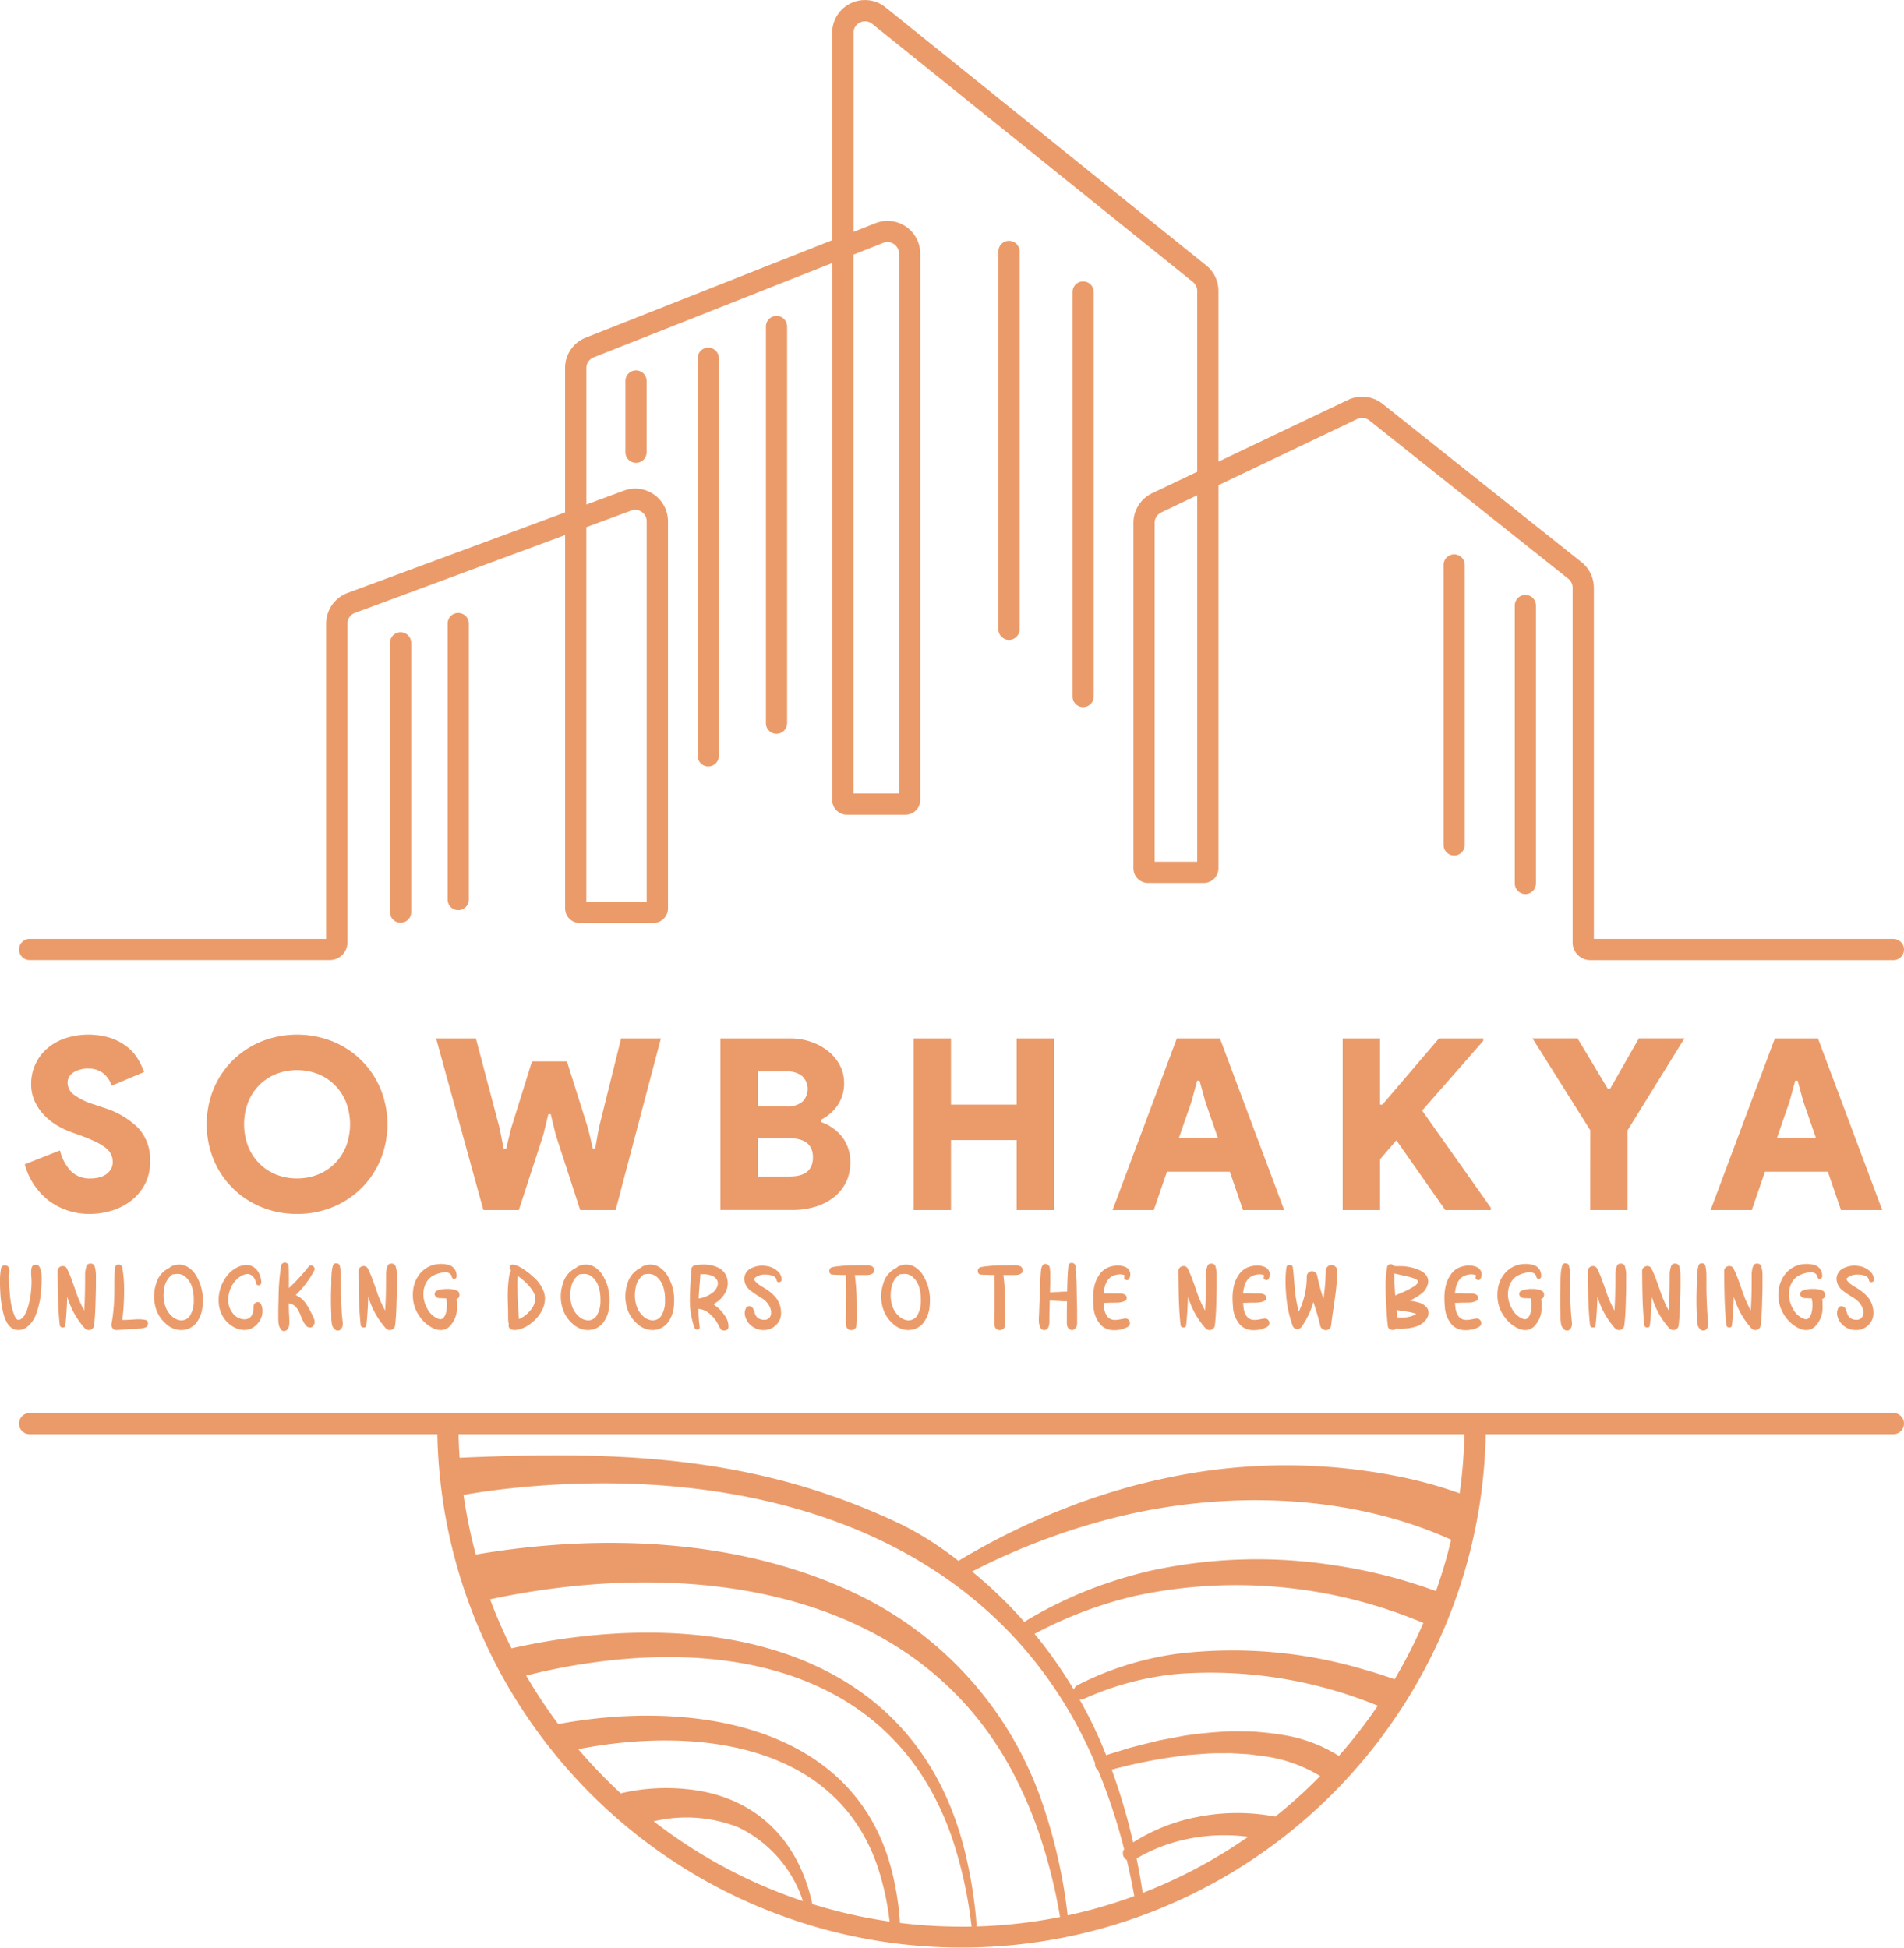 <svg xmlns="http://www.w3.org/2000/svg" width="161.664" height="165.404" viewBox="0 0 161.664 165.404">
  <g id="Group_2" data-name="Group 2" transform="translate(1005.883 1074.145)">
    <path id="Path_1" data-name="Path 1" d="M348.53,634.586H190.283a.9.9,0,1,0,0,1.8H224.9c.015.878.059,1.752.126,2.617v0c.064.8.147,1.584.252,2.37a43.836,43.836,0,0,0,1.175,5.815q.487,1.793,1.121,3.522a43.383,43.383,0,0,0,2.056,4.746s0,0,0,0c.3.605.623,1.206.958,1.8a44.374,44.374,0,0,0,3.5,5.294c.193.252.392.505.59.752a44.391,44.391,0,0,0,4.663,4.98q.877.8,1.8,1.564a44.508,44.508,0,0,0,65.389-9.818c.394-.59.77-1.188,1.134-1.8a44.277,44.277,0,0,0,2.86-5.673q.34-.816.649-1.649a44.46,44.46,0,0,0,1.574-5.222q.409-1.743.683-3.532a44.766,44.766,0,0,0,.487-5.768H348.53a.9.9,0,1,0,0-1.8M243.27,669.25c.134-.028.265-.054.4-.08a11.94,11.94,0,0,1,6.794.6,10.63,10.63,0,0,1,5.482,6.263,42.732,42.732,0,0,1-12.675-6.778m13.469,7.031c-1.164-5.475-4.872-9.2-10.65-9.759a16.941,16.941,0,0,0-5.5.327c-.039.01-.077.021-.113.033a43.3,43.3,0,0,1-3.612-3.759c10.084-1.955,22.489-.557,25.7,10.9a23.694,23.694,0,0,1,.737,3.738,42.077,42.077,0,0,1-6.562-1.484m12.668,1.919a43.217,43.217,0,0,1-5.225-.317,24.457,24.457,0,0,0-.621-4.125C260.5,660.882,246.328,658.917,235.167,661a42.747,42.747,0,0,1-2.723-4.117,49.591,49.591,0,0,1,5.163-1.036c13.9-2.077,27.391,1.572,31.508,16.483a37.832,37.832,0,0,1,1.146,5.866c-.283.005-.569.008-.855.008m1.291-.018a38.332,38.332,0,0,0-.925-6.031c-4.274-18.287-22.664-21.159-38.575-17.586a41.6,41.6,0,0,1-1.816-4.163c16.779-3.584,36.947-1.242,45.029,16a34.967,34.967,0,0,1,1.564,3.821,45.821,45.821,0,0,1,1.8,7.157,42.624,42.624,0,0,1-7.072.8m7.719-.938a44.96,44.96,0,0,0-2.095-9.365,30.591,30.591,0,0,0-15.092-17.558c-10-5.075-22.143-5.58-33.069-3.72a42.212,42.212,0,0,1-1.038-5.06c1.337-.245,2.715-.423,4.068-.57,19.963-2.1,41.075,3.454,49.554,23.344a.634.634,0,0,0,.255.606h0a49.685,49.685,0,0,1,2.21,6.7.643.643,0,0,0-.023.669.627.627,0,0,0,.245.24v0q.363,1.526.642,3.073a42.176,42.176,0,0,1-5.658,1.639m31.269-27.536a43.249,43.249,0,0,0-8.522-2.177,42.386,42.386,0,0,0-15.739.453,38.583,38.583,0,0,0-5.031,1.543,36.417,36.417,0,0,0-5.66,2.79,37.574,37.574,0,0,0-4.436-4.272,56.737,56.737,0,0,1,13.106-4.815c8.978-2.051,19.114-1.708,27.569,2.115a41.619,41.619,0,0,1-1.285,4.362m-24.9,25.629q-.22-1.464-.518-2.923a13.666,13.666,0,0,1,2.549-1.174,15.32,15.32,0,0,1,6.919-.667,42.589,42.589,0,0,1-8.95,4.764m11.256-6.482h0a17.334,17.334,0,0,0-6.588.027,15.606,15.606,0,0,0-5.479,2.168h0a50.584,50.584,0,0,0-1.821-6.179,43.576,43.576,0,0,1,5.513-1.117l.921-.125c.921-.06,1.847-.166,2.764-.149l.918-.007,1.518.089,1.2.153a12.348,12.348,0,0,1,4.865,1.7h0a42.676,42.676,0,0,1-3.808,3.439m5.4-5.15h0a12.6,12.6,0,0,0-4.878-1.8,26.416,26.416,0,0,0-2.649-.282l-1.648-.012a38.952,38.952,0,0,0-3.9.367c-.587.11-1.627.306-2.227.421-.834.211-1.672.409-2.5.632l-1.962.607a37.291,37.291,0,0,0-2.27-4.748.638.638,0,0,0,.417-.044,24.841,24.841,0,0,1,8.066-2.115,37.429,37.429,0,0,1,16.854,2.713,43.022,43.022,0,0,1-3.305,4.258m4.733-6.5c-.884-.325-1.765-.595-2.674-.855a39.133,39.133,0,0,0-15.806-1.311,26.337,26.337,0,0,0-8.44,2.659.647.647,0,0,0-.32.381,37.888,37.888,0,0,0-3.334-4.735,34.984,34.984,0,0,1,8.551-3.226,40.858,40.858,0,0,1,24.462,2.3,42.35,42.35,0,0,1-2.44,4.784m5.531-15.79a37.2,37.2,0,0,0-4.4-1.267,48.647,48.647,0,0,0-20.263-.09c-1.3.265-2.942.66-4.2,1.041-.7.2-2.064.634-2.744.879-.343.111-1.015.355-1.35.492a60.74,60.74,0,0,0-9.61,4.676,28.242,28.242,0,0,0-4.725-3.032c-12.455-5.993-24.235-6.307-37.627-5.722q-.07-.993-.088-2h85.4a42.464,42.464,0,0,1-.4,5.024" transform="translate(-1193.65 -1588.744)" fill="#eb9b6a"/>
    <path id="Path_2" data-name="Path 2" d="M348.531,248.582H323.1V218.766a2.766,2.766,0,0,0-1.049-2.175l-16.893-13.446a2.8,2.8,0,0,0-2.928-.335l-11.006,5.244V193.561a2.768,2.768,0,0,0-1.037-2.166l-27.236-21.922a2.781,2.781,0,0,0-4.524,2.166v17.612l-20.921,8.275a2.766,2.766,0,0,0-1.758,2.586v12.253l-18.47,6.841a2.792,2.792,0,0,0-1.815,2.607v26.769H190.286a.9.9,0,1,0,0,1.8H215.77a1.5,1.5,0,0,0,1.5-1.5V221.814a.981.981,0,0,1,.638-.916l17.844-6.609v31.7A1.249,1.249,0,0,0,237,247.236h6.238a1.249,1.249,0,0,0,1.247-1.248V213.126a2.78,2.78,0,0,0-3.746-2.607l-3.183,1.179V200.112a.972.972,0,0,1,.617-.908l20.258-8.013v45.6a1.249,1.249,0,0,0,1.248,1.248h4.977a1.249,1.249,0,0,0,1.248-1.248v-46.4a2.781,2.781,0,0,0-3.8-2.586l-1.866.738v-16.9a.977.977,0,0,1,1.59-.761L289.057,192.8a.974.974,0,0,1,.364.761v15.353l-3.833,1.826a2.794,2.794,0,0,0-1.584,2.51v29.336a1.249,1.249,0,0,0,1.247,1.248h4.726a1.249,1.249,0,0,0,1.248-1.248V210.052l11.781-5.614a.984.984,0,0,1,1.03.118L320.929,218a.973.973,0,0,1,.368.765v30.122a1.5,1.5,0,0,0,1.5,1.5h25.736a.9.9,0,0,0,0-1.8M241.362,212.21a.977.977,0,0,1,1.316.916v32.306h-5.126V213.621Zm21.4-22.733a.977.977,0,0,1,1.337.909v45.849h-3.866V190.478Zm26.661,52.554h-3.614v-28.78a.981.981,0,0,1,.557-.882l3.057-1.457Z" transform="translate(-1193.652 -1243)" fill="#eb9b6a"/>
    <path id="Path_3" data-name="Path 3" d="M312.545,377.25a.9.9,0,0,0-.9.9v22.868a.9.9,0,1,0,1.8,0V378.152a.9.9,0,0,0-.9-.9" transform="translate(-1284.414 -1397.706)" fill="#eb9b6a"/>
    <path id="Path_4" data-name="Path 4" d="M331.537,370.893a.9.9,0,0,0-.9.9v23.434a.9.9,0,1,0,1.8,0V371.795a.9.9,0,0,0-.9-.9" transform="translate(-1298.513 -1392.987)" fill="#eb9b6a"/>
    <path id="Path_5" data-name="Path 5" d="M389.238,291.836v6.048a.9.9,0,0,0,1.8,0v-6.048a.9.9,0,0,0-1.8,0" transform="translate(-1342.018 -1333.628)" fill="#eb9b6a"/>
    <path id="Path_6" data-name="Path 6" d="M413.94,283.435a.9.9,0,0,0-.9.9V318.1a.9.9,0,0,0,1.8,0V284.337a.9.9,0,0,0-.9-.9" transform="translate(-1359.686 -1328.06)" fill="#eb9b6a"/>
    <path id="Path_7" data-name="Path 7" d="M436.436,273a.9.9,0,0,0-.9.9v33.682a.9.9,0,0,0,1.8,0V273.9a.9.9,0,0,0-.9-.9" transform="translate(-1376.387 -1320.316)" fill="#eb9b6a"/>
    <path id="Path_8" data-name="Path 8" d="M513.052,248.225a.9.9,0,0,0-.9.9v32.086a.9.9,0,1,0,1.8,0V249.127a.9.9,0,0,0-.9-.9" transform="translate(-1433.264 -1301.922)" fill="#eb9b6a"/>
    <path id="Path_9" data-name="Path 9" d="M537.5,261.592a.9.9,0,0,0-.9.9v34.354a.9.9,0,0,0,1.8,0V262.494a.9.9,0,0,0-.9-.9" transform="translate(-1451.416 -1311.845)" fill="#eb9b6a"/>
    <path id="Path_10" data-name="Path 10" d="M659.764,351.575a.9.9,0,0,0-.9.9v23.771a.9.9,0,1,0,1.8,0V352.477a.9.9,0,0,0-.9-.9" transform="translate(-1542.178 -1378.646)" fill="#eb9b6a"/>
    <path id="Path_11" data-name="Path 11" d="M683.239,364.942a.9.9,0,0,0-.9.9v23.6a.9.9,0,1,0,1.8,0v-23.6a.9.9,0,0,0-.9-.9" transform="translate(-1559.606 -1388.569)" fill="#eb9b6a"/>
    <path id="Path_12" data-name="Path 12" d="M186.629,586.428q.015.125.019.294l0,.144v.255a8.216,8.216,0,0,1-.055.92,6.88,6.88,0,0,1-.411,1.855,2.358,2.358,0,0,1-.877,1.175,1.274,1.274,0,0,1-.536.18q-.051,0-.1,0a.953.953,0,0,1-.446-.106,1.333,1.333,0,0,1-.544-.572,3.249,3.249,0,0,1-.282-.752,9.744,9.744,0,0,1-.263-1.942q-.019-.383-.019-.712a6.106,6.106,0,0,1,.09-1.155.292.292,0,0,1,.2-.227.41.41,0,0,1,.141-.027.39.39,0,0,1,.176.043.4.4,0,0,1,.188.4v.012a1.2,1.2,0,0,1-.008.129l-.015.129a2.353,2.353,0,0,0-.02.235c0,.113,0,.245.012.4l.023.4q.043.76.11,1.225a5.429,5.429,0,0,0,.294,1.19l.039.1.043.1a.808.808,0,0,0,.117.176.256.256,0,0,0,.192.094.35.35,0,0,0,.176-.055,1.041,1.041,0,0,0,.368-.411,3.17,3.17,0,0,0,.219-.52,6.551,6.551,0,0,0,.29-1.441,8.536,8.536,0,0,0,.047-.873c0-.073-.005-.165-.016-.278l-.008-.145-.012-.141c0-.057,0-.112,0-.165a1.543,1.543,0,0,1,.043-.4.324.324,0,0,1,.3-.255.538.538,0,0,1,.063,0,.323.323,0,0,1,.294.172,1.4,1.4,0,0,1,.168.548" transform="translate(-1189 -1552.459)" fill="#eb9b6a"/>
    <path id="Path_13" data-name="Path 13" d="M205.233,585.57a2.612,2.612,0,0,1,.106.685c0,.045,0,.1,0,.157s0,.121,0,.192l0,.172,0,.168q0,.65-.02,1.19l-.016.615q-.012.344-.023.615-.035.685-.1,1.229a.405.405,0,0,1-.117.235.5.5,0,0,1-.223.129.449.449,0,0,1-.114.016.492.492,0,0,1-.36-.18,6.939,6.939,0,0,1-1.343-2.286l-.125-.348q-.039,1.362-.153,2.4a.193.193,0,0,1-.211.192H202.5a.23.23,0,0,1-.235-.215q-.109-1.006-.149-2.29-.015-.5-.023-1.147l-.012-1.147a.386.386,0,0,1,.094-.259.468.468,0,0,1,.227-.141.419.419,0,0,1,.125-.019.4.4,0,0,1,.344.211,8.658,8.658,0,0,1,.38.877q.074.2.168.458l.161.462a10.135,10.135,0,0,0,.763,1.777q.043-.7.055-1.186.015-.524.02-1.147V586.8l0-.18v-.368a2.271,2.271,0,0,1,.125-.713.31.31,0,0,1,.321-.211h.035a.339.339,0,0,1,.341.243" transform="translate(-1203.076 -1552.176)" fill="#eb9b6a"/>
    <path id="Path_14" data-name="Path 14" d="M222.932,590.608a.383.383,0,0,1,0,.055.355.355,0,0,1-.254.329,2.281,2.281,0,0,1-.556.09c-.063.005-.158.009-.286.012l-.141,0-.137.008-.325.023-.321.028q-.4.035-.65.043h-.02a.39.39,0,0,1-.321-.16.431.431,0,0,1-.094-.27.548.548,0,0,1,.008-.094,13.57,13.57,0,0,0,.223-2.208q.008-.25.012-.642l0-.646q.012-.767.066-1.284a.285.285,0,0,1,.29-.262h.012a.323.323,0,0,1,.2.074.3.3,0,0,1,.117.192,11.448,11.448,0,0,1,.149,2q0,.235-.008.486a16.75,16.75,0,0,1-.149,1.957q.4,0,.6-.016l.168-.008.172-.012q.216-.016.341-.02h.117a2.451,2.451,0,0,1,.556.055.255.255,0,0,1,.231.266" transform="translate(-1216.249 -1552.402)" fill="#eb9b6a"/>
    <path id="Path_15" data-name="Path 15" d="M237.621,586.875a4,4,0,0,1,.423,1.836c0,.175-.01.354-.028.536a2.694,2.694,0,0,1-.431,1.237,1.6,1.6,0,0,1-1.061.716,1.806,1.806,0,0,1-.333.031,1.927,1.927,0,0,1-1.292-.54,2.841,2.841,0,0,1-.9-1.5,3.415,3.415,0,0,1,.067-1.859,2.088,2.088,0,0,1,1.139-1.382.582.582,0,0,1,.317-.184v0a1.419,1.419,0,0,1,1.307.153,2.3,2.3,0,0,1,.787.951m-.344,2.009c0-.079,0-.154,0-.227a3.641,3.641,0,0,0-.121-.971,1.859,1.859,0,0,0-.627-1,1.024,1.024,0,0,0-.489-.207.953.953,0,0,0-.129-.008,2.6,2.6,0,0,0-.38.035.392.392,0,0,0-.066.012,1.762,1.762,0,0,0-.7,1.218,3.118,3.118,0,0,0-.051.556,2.928,2.928,0,0,0,.137.889,1.968,1.968,0,0,0,.5.814,1.281,1.281,0,0,0,.838.419h.051a.856.856,0,0,0,.779-.513,2.278,2.278,0,0,0,.258-1.014" transform="translate(-1226.704 -1552.436)" fill="#eb9b6a"/>
    <path id="Path_16" data-name="Path 16" d="M258.813,587.281v.012a.241.241,0,0,1-.063.172.234.234,0,0,1-.149.079h-.023a.222.222,0,0,1-.227-.215.92.92,0,0,0-.2-.466.688.688,0,0,0-.415-.27.634.634,0,0,0-.1-.008.925.925,0,0,0-.356.082,1.728,1.728,0,0,0-.407.243,2.141,2.141,0,0,0-.658.869,2.441,2.441,0,0,0-.211.991c0,.034,0,.068,0,.1a1.743,1.743,0,0,0,.387,1.049,1.279,1.279,0,0,0,.936.513.512.512,0,0,0,.063,0,.684.684,0,0,0,.584-.3.875.875,0,0,0,.145-.384,1.667,1.667,0,0,0,.023-.207l.008-.106.008-.105a.35.35,0,0,1,.251-.345.383.383,0,0,1,.1-.016.318.318,0,0,1,.282.2.956.956,0,0,1,.086.243,1.872,1.872,0,0,1,.031.239c0,.029,0,.057,0,.086a1.558,1.558,0,0,1-.387,1.026,1.461,1.461,0,0,1-.987.564q-.086.008-.172.008a1.864,1.864,0,0,1-.916-.258,2.428,2.428,0,0,1-.842-.787,2.545,2.545,0,0,1-.4-1.135,3.187,3.187,0,0,1-.02-.353,3.357,3.357,0,0,1,.114-.858,3.278,3.278,0,0,1,.556-1.151,2.529,2.529,0,0,1,.955-.794,1.761,1.761,0,0,1,.732-.18,1.138,1.138,0,0,1,.575.153,1.287,1.287,0,0,1,.5.556,1.791,1.791,0,0,1,.192.744" transform="translate(-1242.505 -1552.548)" fill="#eb9b6a"/>
    <path id="Path_17" data-name="Path 17" d="M277.7,589.424c.047.089.083.164.11.227a1.315,1.315,0,0,1,.082.242.817.817,0,0,1,.016.153.519.519,0,0,1-.11.329.328.328,0,0,1-.27.145.3.3,0,0,1-.047,0,.479.479,0,0,1-.317-.18,2.017,2.017,0,0,1-.254-.407q-.044-.093-.1-.219l-.09-.223a2.707,2.707,0,0,0-.329-.618.976.976,0,0,0-.564-.38c-.037-.008-.073-.015-.11-.02l.008.529.008.243.016.246q.012.309.016.49l0,.137a1.349,1.349,0,0,1-.039.321.544.544,0,0,1-.156.274.4.4,0,0,1-.247.106H275.3a.291.291,0,0,1-.223-.1,1.047,1.047,0,0,1-.235-.615c-.01-.094-.017-.211-.019-.352l0-.172c0-.068,0-.122,0-.165v-.16c0-.165,0-.354.008-.568l.008-.364.008-.364a18.2,18.2,0,0,1,.215-2.662.306.306,0,0,1,.305-.286h.02a.335.335,0,0,1,.2.067.251.251,0,0,1,.113.2q.027.415.027.943v.474l0,.474a15.78,15.78,0,0,0,1.679-1.828.233.233,0,0,1,.184-.1h.02a.282.282,0,0,1,.164.058.358.358,0,0,1,.121.165.256.256,0,0,1,.016.09.252.252,0,0,1-.031.121,8.3,8.3,0,0,1-1.574,2.094,2.1,2.1,0,0,1,.869.728c.086.125.18.278.282.458l.125.239Z" transform="translate(-1257.079 -1551.939)" fill="#eb9b6a"/>
    <path id="Path_18" data-name="Path 18" d="M293.14,590.172a1.955,1.955,0,0,1,.016.231.844.844,0,0,1-.016.172.6.6,0,0,1-.2.341.288.288,0,0,1-.184.063h-.016a.388.388,0,0,1-.176-.039.766.766,0,0,1-.345-.607,2.993,2.993,0,0,1-.035-.4l0-.094,0-.094c0-.073,0-.129,0-.168q-.032-.529-.031-1.116v-.129q0-.567.031-1.327l0-.192,0-.2q.008-.239.02-.4a3.21,3.21,0,0,1,.125-.763.247.247,0,0,1,.266-.176h.027a.267.267,0,0,1,.282.2,3.71,3.71,0,0,1,.09.779c0,.1,0,.235,0,.4l0,.2v.2q0,.74.023,1.249.023.748.063,1.253l.027.309Z" transform="translate(-1269.937 -1552.142)" fill="#eb9b6a"/>
    <path id="Path_19" data-name="Path 19" d="M304.44,585.57a2.614,2.614,0,0,1,.106.685c0,.045,0,.1,0,.157s0,.121,0,.192l0,.172,0,.168q0,.65-.02,1.19l-.016.615q-.012.344-.023.615-.035.685-.1,1.229a.405.405,0,0,1-.117.235.5.5,0,0,1-.223.129.449.449,0,0,1-.114.016.492.492,0,0,1-.36-.18,6.939,6.939,0,0,1-1.343-2.286l-.125-.348q-.039,1.362-.153,2.4a.193.193,0,0,1-.211.192H301.7a.23.23,0,0,1-.235-.215q-.109-1.006-.149-2.29-.015-.5-.023-1.147l-.012-1.147a.386.386,0,0,1,.094-.259.468.468,0,0,1,.227-.141.419.419,0,0,1,.125-.019.4.4,0,0,1,.344.211,8.65,8.65,0,0,1,.38.877q.074.2.168.458l.161.462a10.128,10.128,0,0,0,.763,1.777q.043-.7.055-1.186.016-.524.02-1.147V586.8l0-.18v-.368a2.268,2.268,0,0,1,.125-.713.31.31,0,0,1,.321-.211h.035a.339.339,0,0,1,.341.243" transform="translate(-1276.724 -1552.176)" fill="#eb9b6a"/>
    <path id="Path_20" data-name="Path 20" d="M323.141,588.056v.031a.359.359,0,0,1-.243.352,3.11,3.11,0,0,1,.035.368c0,.052,0,.1,0,.153s0,.1,0,.153a2.231,2.231,0,0,1-.638,1.644,1.093,1.093,0,0,1-.752.306,1.512,1.512,0,0,1-.65-.165,2.948,2.948,0,0,1-1.147-1.006,3.046,3.046,0,0,1-.564-1.793,3.629,3.629,0,0,1,.027-.443,2.6,2.6,0,0,1,.438-1.194,2.309,2.309,0,0,1,.971-.822,2.2,2.2,0,0,1,.689-.176,2.819,2.819,0,0,1,.29-.015,2.108,2.108,0,0,1,.47.051.92.92,0,0,1,.83.948v.055a.187.187,0,0,1-.188.2h-.031a.175.175,0,0,1-.188-.157q-.079-.383-.568-.384a1.34,1.34,0,0,0-.2.016,2.278,2.278,0,0,0-.532.137,2.206,2.206,0,0,0-.4.192,1.552,1.552,0,0,0-.528.642,2.011,2.011,0,0,0-.184.818v.055a2.487,2.487,0,0,0,.329,1.217,1.785,1.785,0,0,0,.963.877.446.446,0,0,0,.145.027.342.342,0,0,0,.259-.117.945.945,0,0,0,.211-.4,2.227,2.227,0,0,0,.086-.65v-.031a2.084,2.084,0,0,0-.039-.466q-.012-.047-.031-.106l-.376-.015-.078,0h-.082a1.43,1.43,0,0,1-.149-.02.358.358,0,0,1-.239-.18.308.308,0,0,1-.047-.16.28.28,0,0,1,.015-.09.306.306,0,0,1,.176-.184,2.246,2.246,0,0,1,.916-.149h.027a1.8,1.8,0,0,1,.744.133.357.357,0,0,1,.231.352" transform="translate(-1290.011 -1552.266)" fill="#eb9b6a"/>
    <path id="Path_21" data-name="Path 21" d="M353.538,588.132a1.751,1.751,0,0,1,.051.419,2.152,2.152,0,0,1-.239.955,3.177,3.177,0,0,1-.9,1.093,2.552,2.552,0,0,1-1.386.606.738.738,0,0,1-.079,0,.636.636,0,0,1-.254-.047.361.361,0,0,1-.223-.239.365.365,0,0,1-.012-.09.334.334,0,0,1,.02-.114,2.911,2.911,0,0,1-.059-.559l0-.286c0-.12,0-.213,0-.278q-.027-.783-.031-1.206v-.09q0-.615.051-1.127l.016-.129.012-.129c.013-.1.026-.192.039-.27a1.884,1.884,0,0,1,.157-.5l-.055-.063a.25.25,0,0,1-.059-.156.3.3,0,0,1,.035-.133.231.231,0,0,1,.211-.141.226.226,0,0,1,.043,0,1.734,1.734,0,0,1,.532.18,4.609,4.609,0,0,1,.485.3,5.648,5.648,0,0,1,.709.572,3,3,0,0,1,.943,1.433m-2.153,2.142a2.646,2.646,0,0,0,.967-.752,1.561,1.561,0,0,0,.4-.979.966.966,0,0,0-.008-.125,1.421,1.421,0,0,0-.231-.58,3.754,3.754,0,0,0-.415-.517,5.347,5.347,0,0,0-.646-.575l-.184-.137-.02.419c-.005.157-.008.3-.008.419q.007.521.027,1.046l.027.568.028.564.012.16.016.164q.016.207.02.333Z" transform="translate(-1313.199 -1552.412)" fill="#eb9b6a"/>
    <path id="Path_22" data-name="Path 22" d="M371.666,586.875a4,4,0,0,1,.423,1.836c0,.175-.01.354-.028.536a2.694,2.694,0,0,1-.431,1.237,1.6,1.6,0,0,1-1.061.716,1.807,1.807,0,0,1-.333.031,1.928,1.928,0,0,1-1.292-.54,2.841,2.841,0,0,1-.9-1.5,3.415,3.415,0,0,1,.067-1.859,2.088,2.088,0,0,1,1.139-1.382.581.581,0,0,1,.317-.184v0a1.419,1.419,0,0,1,1.307.153,2.3,2.3,0,0,1,.787.951m-.345,2.009c0-.079,0-.154,0-.227a3.644,3.644,0,0,0-.121-.971,1.858,1.858,0,0,0-.627-1,1.023,1.023,0,0,0-.489-.207.952.952,0,0,0-.129-.008,2.6,2.6,0,0,0-.38.035.39.39,0,0,0-.067.012,1.762,1.762,0,0,0-.7,1.218,3.112,3.112,0,0,0-.051.556,2.93,2.93,0,0,0,.137.889,1.968,1.968,0,0,0,.5.814,1.28,1.28,0,0,0,.838.419h.051a.856.856,0,0,0,.779-.513,2.28,2.28,0,0,0,.258-1.014" transform="translate(-1326.215 -1552.436)" fill="#eb9b6a"/>
    <path id="Path_23" data-name="Path 23" d="M392.952,586.875a4,4,0,0,1,.423,1.836c0,.175-.009.354-.028.536a2.693,2.693,0,0,1-.431,1.237,1.6,1.6,0,0,1-1.061.716,1.807,1.807,0,0,1-.333.031,1.927,1.927,0,0,1-1.292-.54,2.841,2.841,0,0,1-.9-1.5,3.415,3.415,0,0,1,.067-1.859,2.087,2.087,0,0,1,1.139-1.382.582.582,0,0,1,.317-.184v0a1.419,1.419,0,0,1,1.307.153,2.3,2.3,0,0,1,.787.951m-.344,2.009c0-.079,0-.154,0-.227a3.641,3.641,0,0,0-.121-.971,1.858,1.858,0,0,0-.626-1,1.023,1.023,0,0,0-.489-.207.953.953,0,0,0-.129-.008,2.6,2.6,0,0,0-.38.035.392.392,0,0,0-.066.012,1.762,1.762,0,0,0-.7,1.218,3.121,3.121,0,0,0-.051.556,2.929,2.929,0,0,0,.137.889,1.969,1.969,0,0,0,.5.814,1.281,1.281,0,0,0,.838.419h.051a.856.856,0,0,0,.779-.513,2.279,2.279,0,0,0,.258-1.014" transform="translate(-1342.017 -1552.436)" fill="#eb9b6a"/>
    <path id="Path_24" data-name="Path 24" d="M412.8,589.222a3.657,3.657,0,0,1,.689.763,1.607,1.607,0,0,1,.3.865c0,.029,0,.057,0,.086a.305.305,0,0,1-.286.294.622.622,0,0,1-.1.008.339.339,0,0,1-.3-.157q-.047-.074-.1-.172l-.09-.172a3.246,3.246,0,0,0-.2-.345,2.77,2.77,0,0,0-.434-.493,1.708,1.708,0,0,0-1.037-.5,11.139,11.139,0,0,0,.1,1.531.253.253,0,0,1,0,.046c0,.1-.059.158-.176.169h-.035a.23.23,0,0,1-.231-.153,6.8,6.8,0,0,1-.388-2.443q0-.493.047-1.257l.039-.622q.02-.364.031-.615a.4.4,0,0,1,.1-.239.391.391,0,0,1,.227-.129,5.176,5.176,0,0,1,.7-.051,2.751,2.751,0,0,1,1.261.262,1.4,1.4,0,0,1,.752.9,1.626,1.626,0,0,1,.059.427,1.7,1.7,0,0,1-.184.752,2.332,2.332,0,0,1-1.045,1.022q.149.106.294.227m-.411-1.155a1.306,1.306,0,0,0,.435-.528.8.8,0,0,0,.07-.313.578.578,0,0,0-.1-.325.825.825,0,0,0-.391-.313,1.669,1.669,0,0,0-.5-.122c-.107-.01-.221-.016-.341-.016-.05,0-.1,0-.149,0l-.039.517-.043.517q-.047.611-.067,1.034a2.542,2.542,0,0,0,1.061-.411Z" transform="translate(-1357.818 -1552.402)" fill="#eb9b6a"/>
    <path id="Path_25" data-name="Path 25" d="M430.994,588.646a2.141,2.141,0,0,1,.5,1.307c0,.029,0,.058,0,.086a1.362,1.362,0,0,1-.4.99,1.458,1.458,0,0,1-1.065.45H430a1.594,1.594,0,0,1-1.061-.392,1.488,1.488,0,0,1-.462-.677,1.117,1.117,0,0,1-.067-.368.894.894,0,0,1,.11-.431.285.285,0,0,1,.266-.153h.035a.342.342,0,0,1,.29.184,1.742,1.742,0,0,1,.1.239l.039.117a1.013,1.013,0,0,0,.039.117.709.709,0,0,0,.313.384.915.915,0,0,0,.439.11h.059a.547.547,0,0,0,.442-.223.637.637,0,0,0,.106-.372c0-.029,0-.057,0-.086a1.288,1.288,0,0,0-.133-.458,1.742,1.742,0,0,0-.6-.658l-.239-.152-.125-.078-.133-.082a5.1,5.1,0,0,1-.509-.364,1.3,1.3,0,0,1-.54-.983v-.035a1.023,1.023,0,0,1,.7-.936,2.04,2.04,0,0,1,.822-.172,2.258,2.258,0,0,1,.411.039,1.743,1.743,0,0,1,.838.38.976.976,0,0,1,.4.767v.027a.189.189,0,0,1-.067.137.233.233,0,0,1-.133.055H431.3a.205.205,0,0,1-.109-.031.175.175,0,0,1-.074-.125.431.431,0,0,0-.274-.353,1.346,1.346,0,0,0-.458-.125c-.058-.005-.114-.008-.169-.008h-.047a1.276,1.276,0,0,0-.932.305.1.1,0,0,0-.031.07.172.172,0,0,0,0,.035.256.256,0,0,0,.027.055l.016.027.02.023a1.5,1.5,0,0,0,.364.345q.086.059.215.141l.109.067.106.063a4.1,4.1,0,0,1,.924.74" transform="translate(-1371.06 -1552.684)" fill="#eb9b6a"/>
    <path id="Path_26" data-name="Path 26" d="M460.062,585.873a.432.432,0,0,1,.215.317.477.477,0,0,1,0,.059.306.306,0,0,1-.164.278.926.926,0,0,1-.435.114c-.042,0-.09,0-.145,0h-.09l-.113,0-.118,0h-.576q.121.947.149,1.942.012.533.011,1.124l0,.321v.321a4.389,4.389,0,0,1-.039.634.365.365,0,0,1-.168.255.476.476,0,0,1-.262.078H458.3a.42.42,0,0,1-.4-.415,3.028,3.028,0,0,1-.031-.47q0-.082,0-.172l.012-.325c.005-.133.009-.24.012-.321l0-.552.008-.548q0-1.116-.02-1.876-.657,0-1.139-.035a.276.276,0,0,1-.211-.1.308.308,0,0,1-.063-.192v-.012a.365.365,0,0,1,.07-.211.324.324,0,0,1,.2-.125,11.05,11.05,0,0,1,1.695-.148l.822-.012.1,0,.1,0c.057,0,.108,0,.153,0h.059a.758.758,0,0,1,.384.09" transform="translate(-1391.936 -1552.514)" fill="#eb9b6a"/>
    <path id="Path_27" data-name="Path 27" d="M477.256,586.875a4,4,0,0,1,.423,1.836q0,.262-.028.536a2.693,2.693,0,0,1-.431,1.237,1.6,1.6,0,0,1-1.061.716,1.806,1.806,0,0,1-.333.031,1.928,1.928,0,0,1-1.292-.54,2.84,2.84,0,0,1-.9-1.5,3.413,3.413,0,0,1,.067-1.859,2.088,2.088,0,0,1,1.139-1.382.582.582,0,0,1,.317-.184v0a1.419,1.419,0,0,1,1.307.153,2.3,2.3,0,0,1,.787.951m-.344,2.009c0-.079,0-.154,0-.227a3.642,3.642,0,0,0-.121-.971,1.858,1.858,0,0,0-.627-1,1.023,1.023,0,0,0-.489-.207.953.953,0,0,0-.129-.008,2.6,2.6,0,0,0-.38.035.394.394,0,0,0-.066.012,1.762,1.762,0,0,0-.7,1.218,3.12,3.12,0,0,0-.051.556,2.928,2.928,0,0,0,.137.889,1.966,1.966,0,0,0,.5.814,1.28,1.28,0,0,0,.838.419h.051a.856.856,0,0,0,.779-.513,2.278,2.278,0,0,0,.258-1.014" transform="translate(-1404.602 -1552.436)" fill="#eb9b6a"/>
    <path id="Path_28" data-name="Path 28" d="M509.012,585.873a.432.432,0,0,1,.215.317.466.466,0,0,1,0,.059.306.306,0,0,1-.164.278.926.926,0,0,1-.435.114c-.042,0-.09,0-.145,0h-.09l-.113,0-.117,0h-.576q.121.947.149,1.942.012.533.012,1.124l0,.321v.321a4.379,4.379,0,0,1-.039.634.365.365,0,0,1-.168.255.475.475,0,0,1-.262.078h-.035a.42.42,0,0,1-.4-.415,3.02,3.02,0,0,1-.031-.47q0-.082,0-.172l.012-.325c.005-.133.009-.24.012-.321l0-.552.008-.548q0-1.116-.019-1.876-.658,0-1.139-.035a.276.276,0,0,1-.211-.1.307.307,0,0,1-.063-.192v-.012a.365.365,0,0,1,.07-.211.324.324,0,0,1,.2-.125,11.055,11.055,0,0,1,1.7-.148l.822-.012.1,0,.1,0c.057,0,.108,0,.153,0h.059a.758.758,0,0,1,.384.09" transform="translate(-1428.275 -1552.514)" fill="#eb9b6a"/>
    <path id="Path_29" data-name="Path 29" d="M528.712,588.067l.012.533.012.532q0,.313,0,.579c0,.177,0,.341,0,.489a.622.622,0,0,1-.254.556.347.347,0,0,1-.184.059.323.323,0,0,1-.177-.055.493.493,0,0,1-.219-.266,1.176,1.176,0,0,1-.039-.349q0-.388,0-.885l.012-.885h-.086c-.089,0-.191,0-.305-.008l-.192-.008-.192-.012-.345-.016-.341-.016-.019.709q-.012.391-.012.709v.227q0,.137,0,.231a1.091,1.091,0,0,1-.113.431.332.332,0,0,1-.313.188h-.019a.322.322,0,0,1-.3-.168,1.336,1.336,0,0,1-.152-.642v-.074c0-.078,0-.169.008-.274l.008-.168c.005-.065.008-.119.008-.161q.016-.532.047-1.229.012-.235.023-.591l.016-.6q.023-.713.078-1.182a.815.815,0,0,1,.129-.4.27.27,0,0,1,.227-.125.391.391,0,0,1,.145.031.382.382,0,0,1,.246.349,3.077,3.077,0,0,1,.031.352l0,.18,0,.176q0,.145,0,.305t0,.344l-.016.65,0,.032q.4-.027.7-.035l.188-.012.188-.008q.168-.008.294-.008h.082q.023-1.386.109-2.2a.251.251,0,0,1,.106-.192.26.26,0,0,1,.157-.051.188.188,0,0,1,.039,0,.321.321,0,0,1,.2.082.275.275,0,0,1,.1.192q.059.584.086,1.339l.016.666Z" transform="translate(-1443.164 -1552.018)" fill="#eb9b6a"/>
    <path id="Path_30" data-name="Path 30" d="M546.092,590.43a.373.373,0,0,1,.055,0,.342.342,0,0,1,.2.071.413.413,0,0,1,.149.223.445.445,0,0,1,.012.1.345.345,0,0,1-.043.168.435.435,0,0,1-.2.18,2.315,2.315,0,0,1-1.041.247c-.037,0-.073,0-.11,0a1.543,1.543,0,0,1-1.073-.431,2.5,2.5,0,0,1-.626-1.593q-.035-.36-.035-.681a4.617,4.617,0,0,1,.106-1.029,2.729,2.729,0,0,1,.4-.936,1.736,1.736,0,0,1,.759-.65,2.18,2.18,0,0,1,.728-.164c.042,0,.082,0,.121,0a1.514,1.514,0,0,1,.611.117.667.667,0,0,1,.4.423.676.676,0,0,1,.035.216.755.755,0,0,1-.1.367.192.192,0,0,1-.172.114.292.292,0,0,1-.106-.024.187.187,0,0,1-.145-.176.226.226,0,0,1,.016-.078.423.423,0,0,0,.027-.1v-.008c-.005-.023-.031-.042-.078-.055a1.093,1.093,0,0,0-.321-.047,1.561,1.561,0,0,0-.5.09,1.081,1.081,0,0,0-.513.368,1.534,1.534,0,0,0-.262.548,2.872,2.872,0,0,0-.11.595v.012l.305,0h.333l.333.008h.2c.091,0,.164,0,.219,0a.919.919,0,0,1,.4.09.327.327,0,0,1,.172.258.267.267,0,0,1,0,.047.251.251,0,0,1-.137.231,1.422,1.422,0,0,1-.6.149c-.084.005-.193.009-.329.011h-.156c-.057,0-.106,0-.145,0l-.544.02-.055,0q.016.227.043.435a1.558,1.558,0,0,0,.227.65.751.751,0,0,0,.564.348,1.179,1.179,0,0,0,.137.008,2.2,2.2,0,0,0,.353-.032l.243-.047Z" transform="translate(-1456.45 -1552.616)" fill="#eb9b6a"/>
    <path id="Path_31" data-name="Path 31" d="M574.6,585.57a2.615,2.615,0,0,1,.106.685c0,.045,0,.1,0,.157s0,.121,0,.192l0,.172,0,.168q0,.65-.02,1.19l-.016.615q-.012.344-.023.615-.035.685-.1,1.229a.405.405,0,0,1-.117.235.5.5,0,0,1-.223.129.448.448,0,0,1-.114.016.492.492,0,0,1-.36-.18,6.936,6.936,0,0,1-1.343-2.286l-.125-.348q-.039,1.362-.153,2.4a.193.193,0,0,1-.211.192h-.031a.23.23,0,0,1-.235-.215q-.109-1.006-.148-2.29-.015-.5-.024-1.147l-.012-1.147a.386.386,0,0,1,.094-.259.468.468,0,0,1,.227-.141.418.418,0,0,1,.125-.019.4.4,0,0,1,.345.211,8.671,8.671,0,0,1,.38.877q.074.2.168.458l.161.462a10.131,10.131,0,0,0,.763,1.777q.043-.7.055-1.186.015-.524.02-1.147V586.8l0-.18v-.368a2.27,2.27,0,0,1,.125-.713.31.31,0,0,1,.321-.211h.035a.34.34,0,0,1,.341.243" transform="translate(-1477.281 -1552.176)" fill="#eb9b6a"/>
    <path id="Path_32" data-name="Path 32" d="M592.048,590.43a.371.371,0,0,1,.055,0,.342.342,0,0,1,.2.071.413.413,0,0,1,.149.223.445.445,0,0,1,.012.1.345.345,0,0,1-.043.168.435.435,0,0,1-.2.18,2.316,2.316,0,0,1-1.041.247c-.037,0-.073,0-.11,0a1.542,1.542,0,0,1-1.072-.431,2.5,2.5,0,0,1-.627-1.593q-.035-.36-.035-.681a4.617,4.617,0,0,1,.106-1.029,2.725,2.725,0,0,1,.4-.936,1.737,1.737,0,0,1,.759-.65,2.181,2.181,0,0,1,.728-.164c.042,0,.082,0,.121,0a1.514,1.514,0,0,1,.611.117.689.689,0,0,1,.439.638.753.753,0,0,1-.1.367.191.191,0,0,1-.172.114.29.29,0,0,1-.106-.024.187.187,0,0,1-.145-.176.232.232,0,0,1,.016-.078.424.424,0,0,0,.028-.1v-.008c-.006-.023-.032-.042-.079-.055a1.092,1.092,0,0,0-.321-.047,1.561,1.561,0,0,0-.5.09,1.082,1.082,0,0,0-.513.368,1.53,1.53,0,0,0-.262.548,2.872,2.872,0,0,0-.11.595v.012l.305,0h.333l.333.008h.2c.091,0,.164,0,.219,0a.919.919,0,0,1,.4.09.327.327,0,0,1,.172.258.264.264,0,0,1-.133.278,1.422,1.422,0,0,1-.6.149c-.083.005-.193.009-.329.011h-.156c-.057,0-.106,0-.145,0l-.544.02-.055,0q.016.227.043.435a1.559,1.559,0,0,0,.227.65.751.751,0,0,0,.564.348,1.179,1.179,0,0,0,.137.008,2.2,2.2,0,0,0,.353-.032l.243-.047Z" transform="translate(-1490.567 -1552.616)" fill="#eb9b6a"/>
    <path id="Path_33" data-name="Path 33" d="M611.071,585.937a.51.51,0,0,1,.125.344A18.067,18.067,0,0,1,611,588.6l-.082.576-.086.575q-.1.7-.153,1.155a.443.443,0,0,1-.157.3.432.432,0,0,1-.286.1.491.491,0,0,1-.3-.1.461.461,0,0,1-.184-.282q-.1-.443-.27-1.006l-.153-.5-.157-.5a7.1,7.1,0,0,1-.987,2.087.44.44,0,0,1-.368.207.4.4,0,0,1-.055,0,.418.418,0,0,1-.36-.3,9.8,9.8,0,0,1-.528-2.408q-.07-.744-.07-1.362a7.526,7.526,0,0,1,.082-1.174.223.223,0,0,1,.254-.2h.02c.159.005.248.076.266.211q.035.27.067.615l.051.619q.062.807.125,1.233a11.4,11.4,0,0,0,.262,1.292,6.756,6.756,0,0,0,.677-2.964.463.463,0,0,1,.125-.337.42.42,0,0,1,.282-.129.33.33,0,0,1,.047,0,.411.411,0,0,1,.255.086.49.49,0,0,1,.184.309,16.31,16.31,0,0,0,.525,1.95,19.8,19.8,0,0,0,.2-2.419.419.419,0,0,1,.161-.329.46.46,0,0,1,.313-.125h.031a.447.447,0,0,1,.333.161" transform="translate(-1503.538 -1552.504)" fill="#eb9b6a"/>
    <path id="Path_34" data-name="Path 34" d="M643.294,589.254a.673.673,0,0,1,.137.419v.051a.991.991,0,0,1-.156.47,1.708,1.708,0,0,1-.975.681,3.838,3.838,0,0,1-.9.157l-.177.012-.176,0a2.334,2.334,0,0,1-.356-.024.429.429,0,0,1-.254.125.372.372,0,0,1-.055,0,.439.439,0,0,1-.235-.071.32.32,0,0,1-.168-.243q-.059-.489-.1-1.151l-.035-.579-.028-.575q-.027-.556-.027-1.038a9.175,9.175,0,0,1,.129-1.691.272.272,0,0,1,.262-.231.364.364,0,0,1,.051,0,.262.262,0,0,1,.254.149l.246.008h.243q.3,0,.486.024a4.174,4.174,0,0,1,1.053.255q.892.345.893,1.033a1.424,1.424,0,0,1-.665,1.092,5.216,5.216,0,0,1-.908.533l.09.012.1.015.2.035q.227.047.4.1a1.324,1.324,0,0,1,.665.427m-1-2.443a2.964,2.964,0,0,0-.548-.18l-.282-.067-.282-.063q-.431-.1-.654-.141.019.932.082,1.86l.235-.1.238-.1a7.082,7.082,0,0,0,1-.493l.078-.047.078-.051a1.191,1.191,0,0,0,.145-.113.48.48,0,0,0,.063-.066.513.513,0,0,0,.063-.082.24.24,0,0,0,.047-.129.114.114,0,0,0-.012-.051.123.123,0,0,0-.043-.055l-.027-.023-.032-.019a1.509,1.509,0,0,0-.152-.083m-.078,3.085a1,1,0,0,0,.117-.075.374.374,0,0,0,.047-.047,5.378,5.378,0,0,0-.732-.172l-.368-.055-.372-.058-.18-.027q.039.364.055.626h.125l.121.008.243,0a2.386,2.386,0,0,0,.944-.2" transform="translate(-1528.023 -1552.356)" fill="#eb9b6a"/>
    <path id="Path_35" data-name="Path 35" d="M661.874,590.43a.375.375,0,0,1,.055,0,.342.342,0,0,1,.2.071.413.413,0,0,1,.149.223.437.437,0,0,1,.012.1.345.345,0,0,1-.043.168.436.436,0,0,1-.2.18,2.317,2.317,0,0,1-1.042.247c-.037,0-.073,0-.11,0a1.542,1.542,0,0,1-1.072-.431,2.5,2.5,0,0,1-.627-1.593q-.035-.36-.035-.681a4.614,4.614,0,0,1,.106-1.029,2.728,2.728,0,0,1,.4-.936,1.736,1.736,0,0,1,.759-.65,2.18,2.18,0,0,1,.728-.164c.042,0,.082,0,.121,0a1.515,1.515,0,0,1,.611.117.687.687,0,0,1,.438.638.752.752,0,0,1-.1.367.192.192,0,0,1-.172.114.291.291,0,0,1-.106-.024.187.187,0,0,1-.145-.176.228.228,0,0,1,.016-.078.429.429,0,0,0,.027-.1v-.008c-.005-.023-.031-.042-.078-.055a1.093,1.093,0,0,0-.321-.047,1.56,1.56,0,0,0-.5.09,1.082,1.082,0,0,0-.513.368,1.535,1.535,0,0,0-.262.548,2.869,2.869,0,0,0-.11.595v.012l.305,0h.333l.333.008h.2c.091,0,.164,0,.219,0a.918.918,0,0,1,.4.09.326.326,0,0,1,.172.258.263.263,0,0,1-.133.278,1.421,1.421,0,0,1-.6.149c-.083.005-.193.009-.329.011h-.156c-.057,0-.106,0-.145,0l-.544.02-.055,0q.016.227.043.435a1.557,1.557,0,0,0,.227.65.752.752,0,0,0,.564.348,1.178,1.178,0,0,0,.137.008,2.2,2.2,0,0,0,.353-.032l.243-.047Z" transform="translate(-1542.403 -1552.616)" fill="#eb9b6a"/>
    <path id="Path_36" data-name="Path 36" d="M680.581,588.056v.031a.359.359,0,0,1-.243.352,3.11,3.11,0,0,1,.035.368c0,.052,0,.1,0,.153s0,.1,0,.153a2.23,2.23,0,0,1-.638,1.644,1.092,1.092,0,0,1-.752.306,1.512,1.512,0,0,1-.65-.165,2.95,2.95,0,0,1-1.147-1.006,3.047,3.047,0,0,1-.564-1.793,3.66,3.66,0,0,1,.027-.443,2.6,2.6,0,0,1,.439-1.194,2.309,2.309,0,0,1,.971-.822,2.2,2.2,0,0,1,.689-.176,2.816,2.816,0,0,1,.29-.015,2.108,2.108,0,0,1,.47.051.92.92,0,0,1,.83.948v.055a.187.187,0,0,1-.188.2h-.031a.175.175,0,0,1-.188-.157q-.078-.383-.568-.384a1.344,1.344,0,0,0-.2.016,2.276,2.276,0,0,0-.532.137,2.21,2.21,0,0,0-.4.192,1.552,1.552,0,0,0-.528.642,2.01,2.01,0,0,0-.184.818v.055a2.486,2.486,0,0,0,.329,1.217,1.785,1.785,0,0,0,.963.877.447.447,0,0,0,.145.027.342.342,0,0,0,.258-.117.942.942,0,0,0,.212-.4,2.226,2.226,0,0,0,.086-.65v-.031a2.07,2.07,0,0,0-.039-.466q-.011-.047-.031-.106l-.376-.015-.078,0h-.082a1.432,1.432,0,0,1-.149-.02.358.358,0,0,1-.239-.18.309.309,0,0,1-.047-.16.277.277,0,0,1,.016-.09.306.306,0,0,1,.176-.184,2.246,2.246,0,0,1,.916-.149h.028a1.8,1.8,0,0,1,.744.133.357.357,0,0,1,.231.352" transform="translate(-1555.364 -1552.266)" fill="#eb9b6a"/>
    <path id="Path_37" data-name="Path 37" d="M698.252,590.172a1.99,1.99,0,0,1,.016.231.854.854,0,0,1-.016.172.6.6,0,0,1-.2.341.287.287,0,0,1-.184.063h-.016a.388.388,0,0,1-.176-.039.766.766,0,0,1-.345-.607,3.035,3.035,0,0,1-.035-.4l0-.094,0-.094c0-.073,0-.129,0-.168q-.031-.529-.031-1.116v-.129q0-.567.031-1.327l0-.192,0-.2q.008-.239.02-.4a3.211,3.211,0,0,1,.125-.763.247.247,0,0,1,.266-.176h.027a.267.267,0,0,1,.282.2,3.706,3.706,0,0,1,.09.779c0,.1,0,.235,0,.4l0,.2v.2q0,.74.023,1.249.023.748.063,1.253l.027.309Z" transform="translate(-1570.679 -1552.142)" fill="#eb9b6a"/>
    <path id="Path_38" data-name="Path 38" d="M709.554,585.57a2.608,2.608,0,0,1,.106.685c0,.045,0,.1,0,.157s0,.121,0,.192l0,.172,0,.168q0,.65-.02,1.19l-.016.615q-.012.344-.024.615-.035.685-.1,1.229a.4.4,0,0,1-.117.235.5.5,0,0,1-.223.129.451.451,0,0,1-.114.016.492.492,0,0,1-.36-.18,6.94,6.94,0,0,1-1.343-2.286l-.125-.348q-.039,1.362-.153,2.4a.193.193,0,0,1-.211.192h-.031a.23.23,0,0,1-.235-.215q-.109-1.006-.149-2.29c-.01-.331-.019-.714-.023-1.147l-.012-1.147a.386.386,0,0,1,.094-.259.469.469,0,0,1,.227-.141.418.418,0,0,1,.125-.019.4.4,0,0,1,.344.211,8.631,8.631,0,0,1,.38.877q.074.2.168.458l.161.462a10.12,10.12,0,0,0,.763,1.777q.043-.7.055-1.186.015-.524.02-1.147V586.8l0-.18v-.368a2.27,2.27,0,0,1,.125-.713.31.31,0,0,1,.321-.211h.035a.339.339,0,0,1,.341.243" transform="translate(-1577.468 -1552.176)" fill="#eb9b6a"/>
    <path id="Path_39" data-name="Path 39" d="M727.451,585.57a2.6,2.6,0,0,1,.106.685c0,.045,0,.1,0,.157s0,.121,0,.192l0,.172,0,.168q0,.65-.02,1.19l-.016.615q-.012.344-.023.615-.035.685-.1,1.229a.405.405,0,0,1-.118.235.5.5,0,0,1-.223.129.449.449,0,0,1-.114.016.492.492,0,0,1-.36-.18,6.938,6.938,0,0,1-1.343-2.286l-.125-.348q-.039,1.362-.153,2.4a.193.193,0,0,1-.211.192h-.031a.23.23,0,0,1-.235-.215q-.11-1.006-.149-2.29-.015-.5-.023-1.147l-.012-1.147a.386.386,0,0,1,.094-.259.469.469,0,0,1,.227-.141.419.419,0,0,1,.125-.019.4.4,0,0,1,.344.211,8.683,8.683,0,0,1,.38.877q.074.2.168.458l.161.462a10.125,10.125,0,0,0,.763,1.777q.043-.7.055-1.186.015-.524.019-1.147V586.8l0-.18v-.368a2.27,2.27,0,0,1,.125-.713.31.31,0,0,1,.321-.211h.035a.339.339,0,0,1,.34.243" transform="translate(-1590.755 -1552.176)" fill="#eb9b6a"/>
    <path id="Path_40" data-name="Path 40" d="M743.192,590.172a1.987,1.987,0,0,1,.016.231.855.855,0,0,1-.016.172.6.6,0,0,1-.2.341.288.288,0,0,1-.184.063h-.016a.389.389,0,0,1-.176-.039.766.766,0,0,1-.345-.607,3,3,0,0,1-.035-.4l0-.094,0-.094c0-.073,0-.129,0-.168q-.032-.529-.031-1.116v-.129q0-.567.031-1.327l0-.192,0-.2q.008-.239.02-.4a3.208,3.208,0,0,1,.125-.763.247.247,0,0,1,.266-.176h.027a.267.267,0,0,1,.282.2,3.7,3.7,0,0,1,.09.779c0,.1,0,.235,0,.4l0,.2v.2q0,.74.023,1.249.023.748.063,1.253l.027.309Z" transform="translate(-1604.042 -1552.142)" fill="#eb9b6a"/>
    <path id="Path_41" data-name="Path 41" d="M754.493,585.57a2.605,2.605,0,0,1,.106.685c0,.045,0,.1,0,.157s0,.121,0,.192l0,.172,0,.168q0,.65-.02,1.19l-.016.615q-.011.344-.024.615-.035.685-.1,1.229a.406.406,0,0,1-.117.235.5.5,0,0,1-.223.129.45.45,0,0,1-.114.016.491.491,0,0,1-.36-.18,6.934,6.934,0,0,1-1.343-2.286l-.125-.348q-.039,1.362-.153,2.4a.193.193,0,0,1-.211.192h-.031a.23.23,0,0,1-.235-.215q-.11-1.006-.149-2.29-.015-.5-.024-1.147l-.012-1.147a.386.386,0,0,1,.094-.259.467.467,0,0,1,.227-.141.418.418,0,0,1,.125-.019.4.4,0,0,1,.344.211,8.63,8.63,0,0,1,.38.877q.074.2.168.458l.16.462a10.148,10.148,0,0,0,.763,1.777q.043-.7.055-1.186.015-.524.019-1.147V586.8l0-.18v-.368a2.277,2.277,0,0,1,.125-.713.31.31,0,0,1,.321-.211h.035a.339.339,0,0,1,.341.243" transform="translate(-1610.83 -1552.176)" fill="#eb9b6a"/>
    <path id="Path_42" data-name="Path 42" d="M773.193,588.056v.031a.359.359,0,0,1-.243.352,3.111,3.111,0,0,1,.035.368c0,.052,0,.1,0,.153s0,.1,0,.153a2.23,2.23,0,0,1-.638,1.644,1.093,1.093,0,0,1-.752.306,1.512,1.512,0,0,1-.65-.165,2.948,2.948,0,0,1-1.147-1.006,3.047,3.047,0,0,1-.564-1.793,3.623,3.623,0,0,1,.027-.443,2.6,2.6,0,0,1,.439-1.194,2.308,2.308,0,0,1,.971-.822,2.2,2.2,0,0,1,.689-.176,2.823,2.823,0,0,1,.29-.015,2.109,2.109,0,0,1,.47.051.92.92,0,0,1,.83.948v.055a.188.188,0,0,1-.188.2h-.031a.174.174,0,0,1-.188-.157q-.079-.383-.568-.384a1.339,1.339,0,0,0-.2.016,2.277,2.277,0,0,0-.532.137,2.21,2.21,0,0,0-.4.192,1.555,1.555,0,0,0-.529.642,2.01,2.01,0,0,0-.184.818v.055a2.489,2.489,0,0,0,.329,1.217,1.786,1.786,0,0,0,.963.877.448.448,0,0,0,.145.027.342.342,0,0,0,.258-.117.944.944,0,0,0,.211-.4,2.226,2.226,0,0,0,.086-.65v-.031a2.093,2.093,0,0,0-.039-.466q-.012-.047-.031-.106l-.376-.015-.078,0h-.082a1.443,1.443,0,0,1-.149-.02.358.358,0,0,1-.239-.18.307.307,0,0,1-.047-.16.28.28,0,0,1,.016-.09.306.306,0,0,1,.176-.184,2.245,2.245,0,0,1,.916-.149h.028a1.8,1.8,0,0,1,.744.133.357.357,0,0,1,.231.352" transform="translate(-1624.116 -1552.266)" fill="#eb9b6a"/>
    <path id="Path_43" data-name="Path 43" d="M791,588.646a2.142,2.142,0,0,1,.5,1.307c0,.029,0,.058,0,.086a1.361,1.361,0,0,1-.4.99,1.457,1.457,0,0,1-1.065.45H790a1.593,1.593,0,0,1-1.061-.392,1.485,1.485,0,0,1-.462-.677,1.118,1.118,0,0,1-.067-.368.9.9,0,0,1,.11-.431.285.285,0,0,1,.266-.153h.035a.342.342,0,0,1,.29.184,1.718,1.718,0,0,1,.1.239l.039.117a1.017,1.017,0,0,0,.039.117.708.708,0,0,0,.313.384.914.914,0,0,0,.438.11h.059a.547.547,0,0,0,.442-.223.636.636,0,0,0,.106-.372c0-.029,0-.057,0-.086a1.29,1.29,0,0,0-.133-.458,1.744,1.744,0,0,0-.6-.658l-.239-.152-.125-.078-.133-.082a5.12,5.12,0,0,1-.509-.364,1.3,1.3,0,0,1-.54-.983v-.035a1.024,1.024,0,0,1,.7-.936,2.04,2.04,0,0,1,.822-.172,2.26,2.26,0,0,1,.411.039,1.743,1.743,0,0,1,.838.38.976.976,0,0,1,.4.767v.027a.188.188,0,0,1-.067.137.233.233,0,0,1-.133.055h-.028a.2.2,0,0,1-.109-.031.175.175,0,0,1-.074-.125.431.431,0,0,0-.274-.353,1.345,1.345,0,0,0-.458-.125c-.058-.005-.114-.008-.169-.008h-.047a1.276,1.276,0,0,0-.932.305.1.1,0,0,0-.031.07.164.164,0,0,0,0,.035.258.258,0,0,0,.027.055l.016.027.02.023a1.5,1.5,0,0,0,.364.345c.058.039.129.086.215.141l.109.067.106.063a4.1,4.1,0,0,1,.924.74" transform="translate(-1638.316 -1552.684)" fill="#eb9b6a"/>
    <path id="Path_44" data-name="Path 44" d="M196.876,525.088A5.747,5.747,0,0,1,193.365,524a5.811,5.811,0,0,1-2.086-3.124l2.992-1.181a3.932,3.932,0,0,0,.875,1.71,2.219,2.219,0,0,0,1.73.672,2.974,2.974,0,0,0,.7-.082,1.787,1.787,0,0,0,.59-.254,1.429,1.429,0,0,0,.417-.437,1.143,1.143,0,0,0,.163-.611,1.459,1.459,0,0,0-.57-1.191,4.278,4.278,0,0,0-.814-.509,12.975,12.975,0,0,0-1.282-.54l-.9-.326a6.747,6.747,0,0,1-1.17-.56,5.122,5.122,0,0,1-1.089-.865,4.234,4.234,0,0,1-.794-1.171,3.477,3.477,0,0,1-.305-1.475,3.986,3.986,0,0,1,.346-1.649,3.884,3.884,0,0,1,.977-1.333,4.68,4.68,0,0,1,1.526-.885,6.372,6.372,0,0,1,3.928-.03,4.809,4.809,0,0,1,1.384.753,3.8,3.8,0,0,1,.906,1.028,6.1,6.1,0,0,1,.519,1.1l-2.748,1.16a2.262,2.262,0,0,0-.712-1.048,1.937,1.937,0,0,0-1.262-.4,2.213,2.213,0,0,0-1.293.336,1.017,1.017,0,0,0-.478.865,1.272,1.272,0,0,0,.488.977,5.445,5.445,0,0,0,1.73.855l.9.305a7.068,7.068,0,0,1,2.87,1.69,3.939,3.939,0,0,1,1.017,2.849,4.038,4.038,0,0,1-.458,1.974,4.323,4.323,0,0,1-1.18,1.384,5.119,5.119,0,0,1-1.628.824,6.117,6.117,0,0,1-1.781.275" transform="translate(-1195.059 -1496.154)" fill="#eb9b6a"/>
    <path id="Path_45" data-name="Path 45" d="M258.913,525.089a7.8,7.8,0,0,1-3.053-.59,7.4,7.4,0,0,1-4.04-4.03,8,8,0,0,1,0-5.984,7.438,7.438,0,0,1,1.608-2.412,7.518,7.518,0,0,1,2.432-1.618,8.192,8.192,0,0,1,6.106,0,7.526,7.526,0,0,1,2.432,1.618,7.45,7.45,0,0,1,1.608,2.412,8.008,8.008,0,0,1,0,5.984,7.4,7.4,0,0,1-4.04,4.03,7.8,7.8,0,0,1-3.053.59m0-3.012a4.743,4.743,0,0,0,1.761-.326,4.168,4.168,0,0,0,1.435-.936,4.381,4.381,0,0,0,.957-1.455,5.295,5.295,0,0,0,0-3.765,4.386,4.386,0,0,0-.957-1.455,4.17,4.17,0,0,0-1.435-.936,4.951,4.951,0,0,0-3.531,0,4.194,4.194,0,0,0-1.425.936,4.383,4.383,0,0,0-.957,1.455,5.295,5.295,0,0,0,0,3.765,4.377,4.377,0,0,0,.957,1.455,4.191,4.191,0,0,0,1.425.936,4.717,4.717,0,0,0,1.771.326" transform="translate(-1239.573 -1496.155)" fill="#eb9b6a"/>
    <path id="Path_46" data-name="Path 46" d="M326.843,511.128h3.379l2.015,7.632.346,1.75h.2l.428-1.75,1.771-5.679h2.971l1.791,5.679.407,1.71h.2l.305-1.71,1.893-7.632h3.379L342.087,525.7h-3.012L337,519.31l-.427-1.751h-.2l-.428,1.751-2.076,6.39h-3.013Z" transform="translate(-1295.697 -1497.093)" fill="#eb9b6a"/>
    <path id="Path_47" data-name="Path 47" d="M420.537,511.128h5.922a5.323,5.323,0,0,1,1.822.306,4.8,4.8,0,0,1,1.455.814,3.751,3.751,0,0,1,.957,1.191,3.093,3.093,0,0,1,.346,1.414,3.29,3.29,0,0,1-.58,1.995,3.719,3.719,0,0,1-1.374,1.18v.2a3.913,3.913,0,0,1,1.821,1.3,3.477,3.477,0,0,1,.661,2.157,3.662,3.662,0,0,1-.376,1.679,3.731,3.731,0,0,1-1.038,1.262,4.738,4.738,0,0,1-1.567.794,6.737,6.737,0,0,1-1.964.275h-6.085Zm5.617,5.78a2.023,2.023,0,0,0,1.323-.387,1.524,1.524,0,0,0,0-2.2,1.888,1.888,0,0,0-1.241-.387h-2.524v2.972Zm.265,5.943q1.974,0,1.974-1.628t-2.056-1.629h-2.626v3.257Z" transform="translate(-1365.253 -1497.093)" fill="#eb9b6a"/>
    <path id="Path_48" data-name="Path 48" d="M484.211,511.128h3.175v5.618h5.577v-5.618h3.175V525.7h-3.175v-5.943h-5.577V525.7h-3.175Z" transform="translate(-1412.523 -1497.093)" fill="#eb9b6a"/>
    <path id="Path_49" data-name="Path 49" d="M555.235,511.128H558.9l5.455,14.573h-3.5l-1.119-3.256H554.4l-1.119,3.256h-3.5Zm3.48,8.426-1.058-3.053-.489-1.791h-.2l-.488,1.791-1.059,3.053Z" transform="translate(-1461.199 -1497.093)" fill="#eb9b6a"/>
    <path id="Path_50" data-name="Path 50" d="M625.62,511.128h3.175v5.618h.2l4.8-5.618h3.765v.2l-5.19,5.923L638.2,525.5v.2h-3.867l-4.152-5.923-1.384,1.608V525.7H625.62Z" transform="translate(-1517.501 -1497.093)" fill="#eb9b6a"/>
    <path id="Path_51" data-name="Path 51" d="M693.092,518.923l-4.905-7.8h3.826l2.564,4.274h.2l2.442-4.274h3.867l-4.824,7.8V525.7h-3.175Z" transform="translate(-1563.949 -1497.093)" fill="#eb9b6a"/>
    <path id="Path_52" data-name="Path 52" d="M752.337,511.128H756l5.455,14.573h-3.5l-1.12-3.256H751.5l-1.119,3.256h-3.5Zm3.48,8.426L754.76,516.5l-.489-1.791h-.2l-.488,1.791-1.059,3.053Z" transform="translate(-1607.522 -1497.093)" fill="#eb9b6a"/>
  </g>
</svg>
